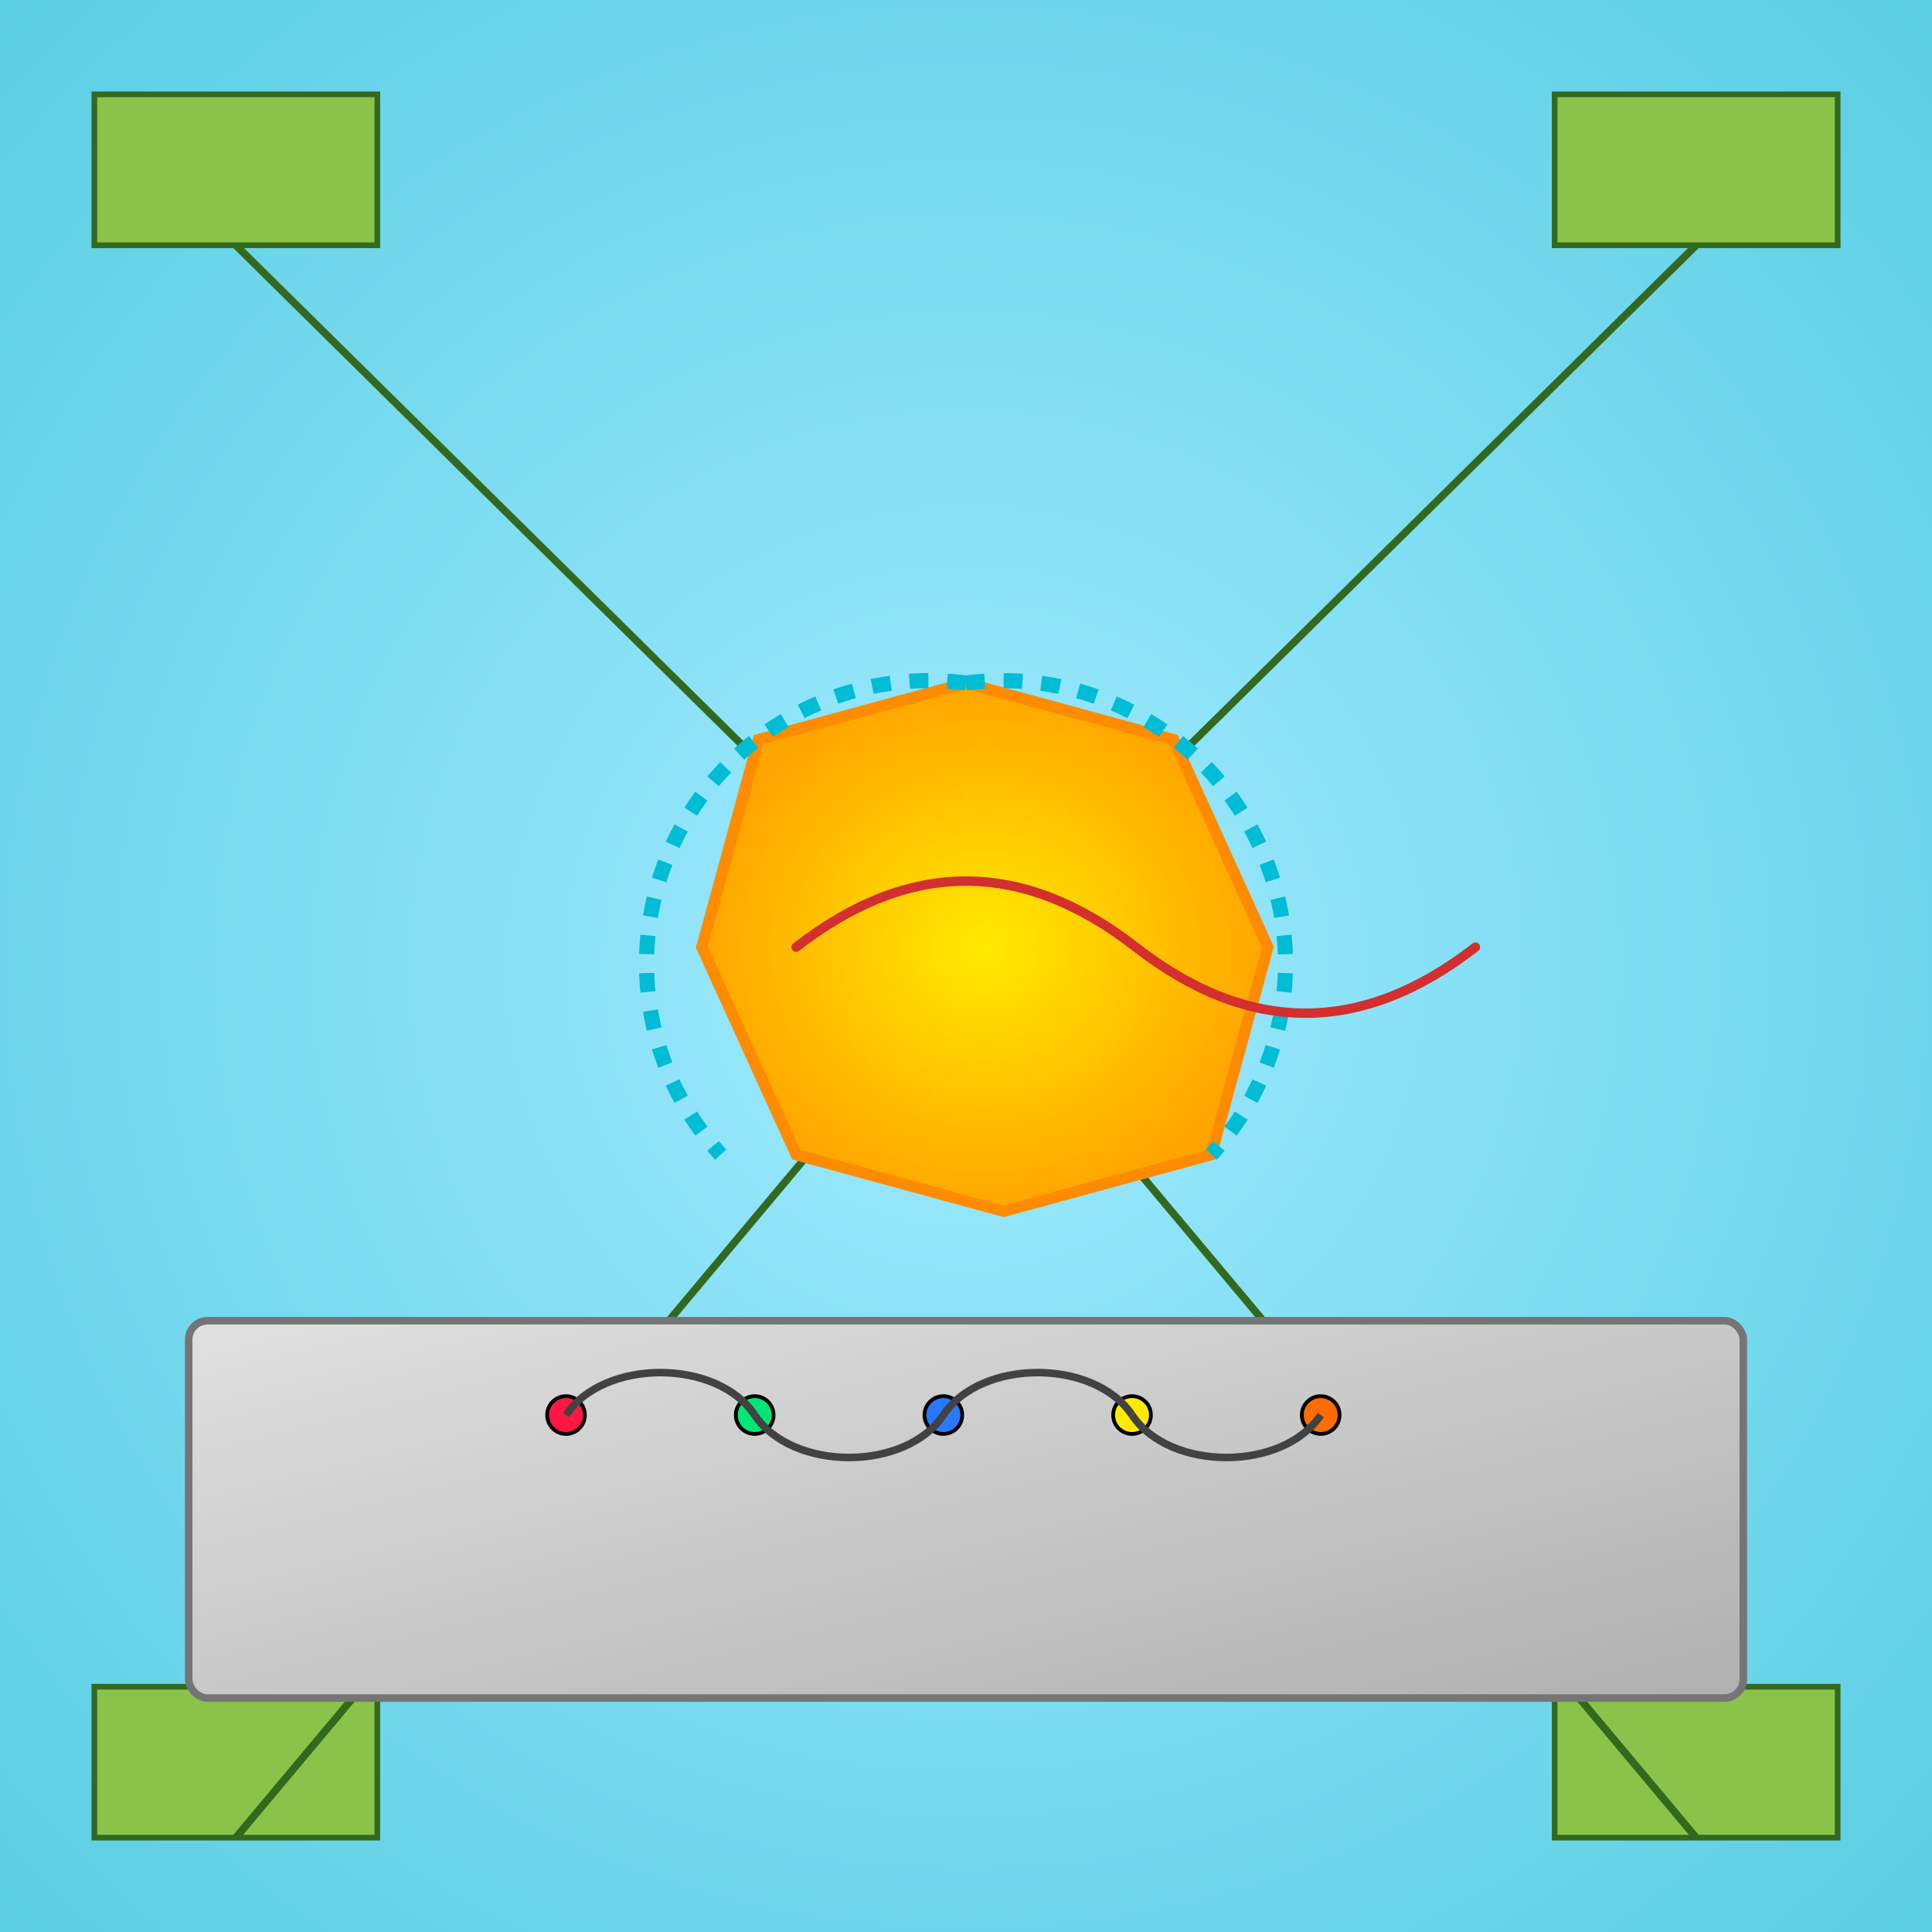 <!--

Generated by DrawGPT.
Free, open source, AI generated images in SVG, PNG, and HTML Canvas format.
https://drawgpt.ai

Created: 2025-06-07T21:17:21+00:00
-->
<svg   viewBox="0 0 1024 1024" xmlns="http://www.w3.org/2000/svg" xmlns:xlink="http://www.w3.org/1999/xlink">
  <title id="title1" class="title">Magnetic Energy Octagon Oscillator for Power Source (MEOOPS)</title>
  <desc id="desc1" class="description">A glowing octagon oscillator energizes a high-tech electronics lab where circuits and coils throw a wild, electric party!</desc>
  <defs id="defs1" class="defs">
    <radialGradient id="bgGradient1" class="backgroundGradient" cx="0.5" cy="0.5" r="0.8">
      <stop id="bgStop1" class="bgStop" offset="0%" stop-color="#a0eaff"/>
      <stop id="bgStop2" class="bgStop" offset="100%" stop-color="#50cade"/>
    </radialGradient>
    <linearGradient id="tableGradient1" class="tableGradient" x1="0" y1="0" x2="1" y2="1">
      <stop id="tableStop1" class="tableStop" offset="0%" stop-color="#e0e0e0"/>
      <stop id="tableStop2" class="tableStop" offset="100%" stop-color="#b0b0b0"/>
    </linearGradient>
    <radialGradient id="octagonGradient1" class="octagonGradient" cx="0.5" cy="0.5" r="0.5">
      <stop id="octagonStop1" class="octagonStop" offset="0%" stop-color="#ffea00"/>
      <stop id="octagonStop2" class="octagonStop" offset="100%" stop-color="#ffa500"/>
    </radialGradient>
    <filter id="glow1" class="glowFilter" x="-50%" y="-50%" width="200%" height="200%">
      <feGaussianBlur id="blur1" class="blur" stdDeviation="8" result="coloredBlur"/>
      <feMerge id="merge1" class="merge">
        <feMergeNode id="mergeNode1" class="mergeNode" in="coloredBlur"/>
        <feMergeNode id="mergeNode2" class="mergeNode" in="SourceGraphic"/>
      </feMerge>
    </filter>
  </defs>
  
  <!-- Background -->
  <rect id="background1" class="background" x="0" y="0" width="1024" height="1024" fill="url(#bgGradient1)"/>
  
  <!-- Electronics Lab Background Details -->
  <g id="circuitGroup1" class="circuitGroup">
    <rect id="circuitRect1" class="circuitRect" x="50" y="50" width="150" height="80" fill="#8bc34a" stroke="#33691e" stroke-width="3"/>
    <rect id="circuitRect2" class="circuitRect" x="824" y="50" width="150" height="80" fill="#8bc34a" stroke="#33691e" stroke-width="3"/>
    <rect id="circuitRect3" class="circuitRect" x="50" y="894" width="150" height="80" fill="#8bc34a" stroke="#33691e" stroke-width="3"/>
    <rect id="circuitRect4" class="circuitRect" x="824" y="894" width="150" height="80" fill="#8bc34a" stroke="#33691e" stroke-width="3"/>
    <line id="circuitLine1" class="circuitLine" x1="125" y1="130" x2="512" y2="512" stroke="#33691e" stroke-width="4"/>
    <line id="circuitLine2" class="circuitLine" x1="899" y1="130" x2="512" y2="512" stroke="#33691e" stroke-width="4"/>
    <line id="circuitLine3" class="circuitLine" x1="125" y1="974" x2="512" y2="512" stroke="#33691e" stroke-width="4"/>
    <line id="circuitLine4" class="circuitLine" x1="899" y1="974" x2="512" y2="512" stroke="#33691e" stroke-width="4"/>
  </g>
  
  <!-- Lab Table -->
  <rect id="labTable1" class="labTable" x="100" y="700" width="824" height="200" fill="url(#tableGradient1)" stroke="#757575" stroke-width="4" rx="10" ry="10"/>
  
  <!-- Magnetic Energy Octagon Oscillator -->
  <g id="octagonGroup1" class="octagonGroup">
    <polygon id="octagon1" class="octagon" points="512,362 622,392 672,502 642,612 532,642 422,612 372,502 402,392" fill="url(#octagonGradient1)" stroke="#ff8c00" stroke-width="6" filter="url(#glow1)"/>
    <!-- Magnetic Coils -->
    <path id="coil1" class="coil" d="M512,362 A150,150 0 0,1 642,612" fill="none" stroke="#00bcd4" stroke-width="8" stroke-dasharray="10,10"/>
    <path id="coil2" class="coil" d="M512,362 A150,150 0 0,0 382,612" fill="none" stroke="#00bcd4" stroke-width="8" stroke-dasharray="10,10"/>
    <!-- Oscillation Wave -->
    <path id="wave1" class="oscillationWave" d="M422,502 Q512,432 602,502 T782,502" fill="none" stroke="#d32f2f" stroke-width="5" stroke-linecap="round"/>
  </g>
  
  <!-- LED Lights on Lab Table -->
  <g id="ledGroup1" class="ledGroup">
    <circle id="led1" class="led" cx="300" cy="750" r="10" fill="#ff1744" stroke="black" stroke-width="2"/>
    <circle id="led2" class="led" cx="400" cy="750" r="10" fill="#00e676" stroke="black" stroke-width="2"/>
    <circle id="led3" class="led" cx="500" cy="750" r="10" fill="#2979ff" stroke="black" stroke-width="2"/>
    <circle id="led4" class="led" cx="600" cy="750" r="10" fill="#ffea00" stroke="black" stroke-width="2"/>
    <circle id="led5" class="led" cx="700" cy="750" r="10" fill="#ff6d00" stroke="black" stroke-width="2"/>
  </g>
  
  <!-- Wires Connecting Components -->
  <path id="wire1" class="wire" d="M300,750 C320,720 380,720 400,750" fill="none" stroke="#424242" stroke-width="4"/>
  <path id="wire2" class="wire" d="M400,750 C420,780 480,780 500,750" fill="none" stroke="#424242" stroke-width="4"/>
  <path id="wire3" class="wire" d="M500,750 C520,720 580,720 600,750" fill="none" stroke="#424242" stroke-width="4"/>
  <path id="wire4" class="wire" d="M600,750 C620,780 680,780 700,750" fill="none" stroke="#424242" stroke-width="4"/>
</svg>